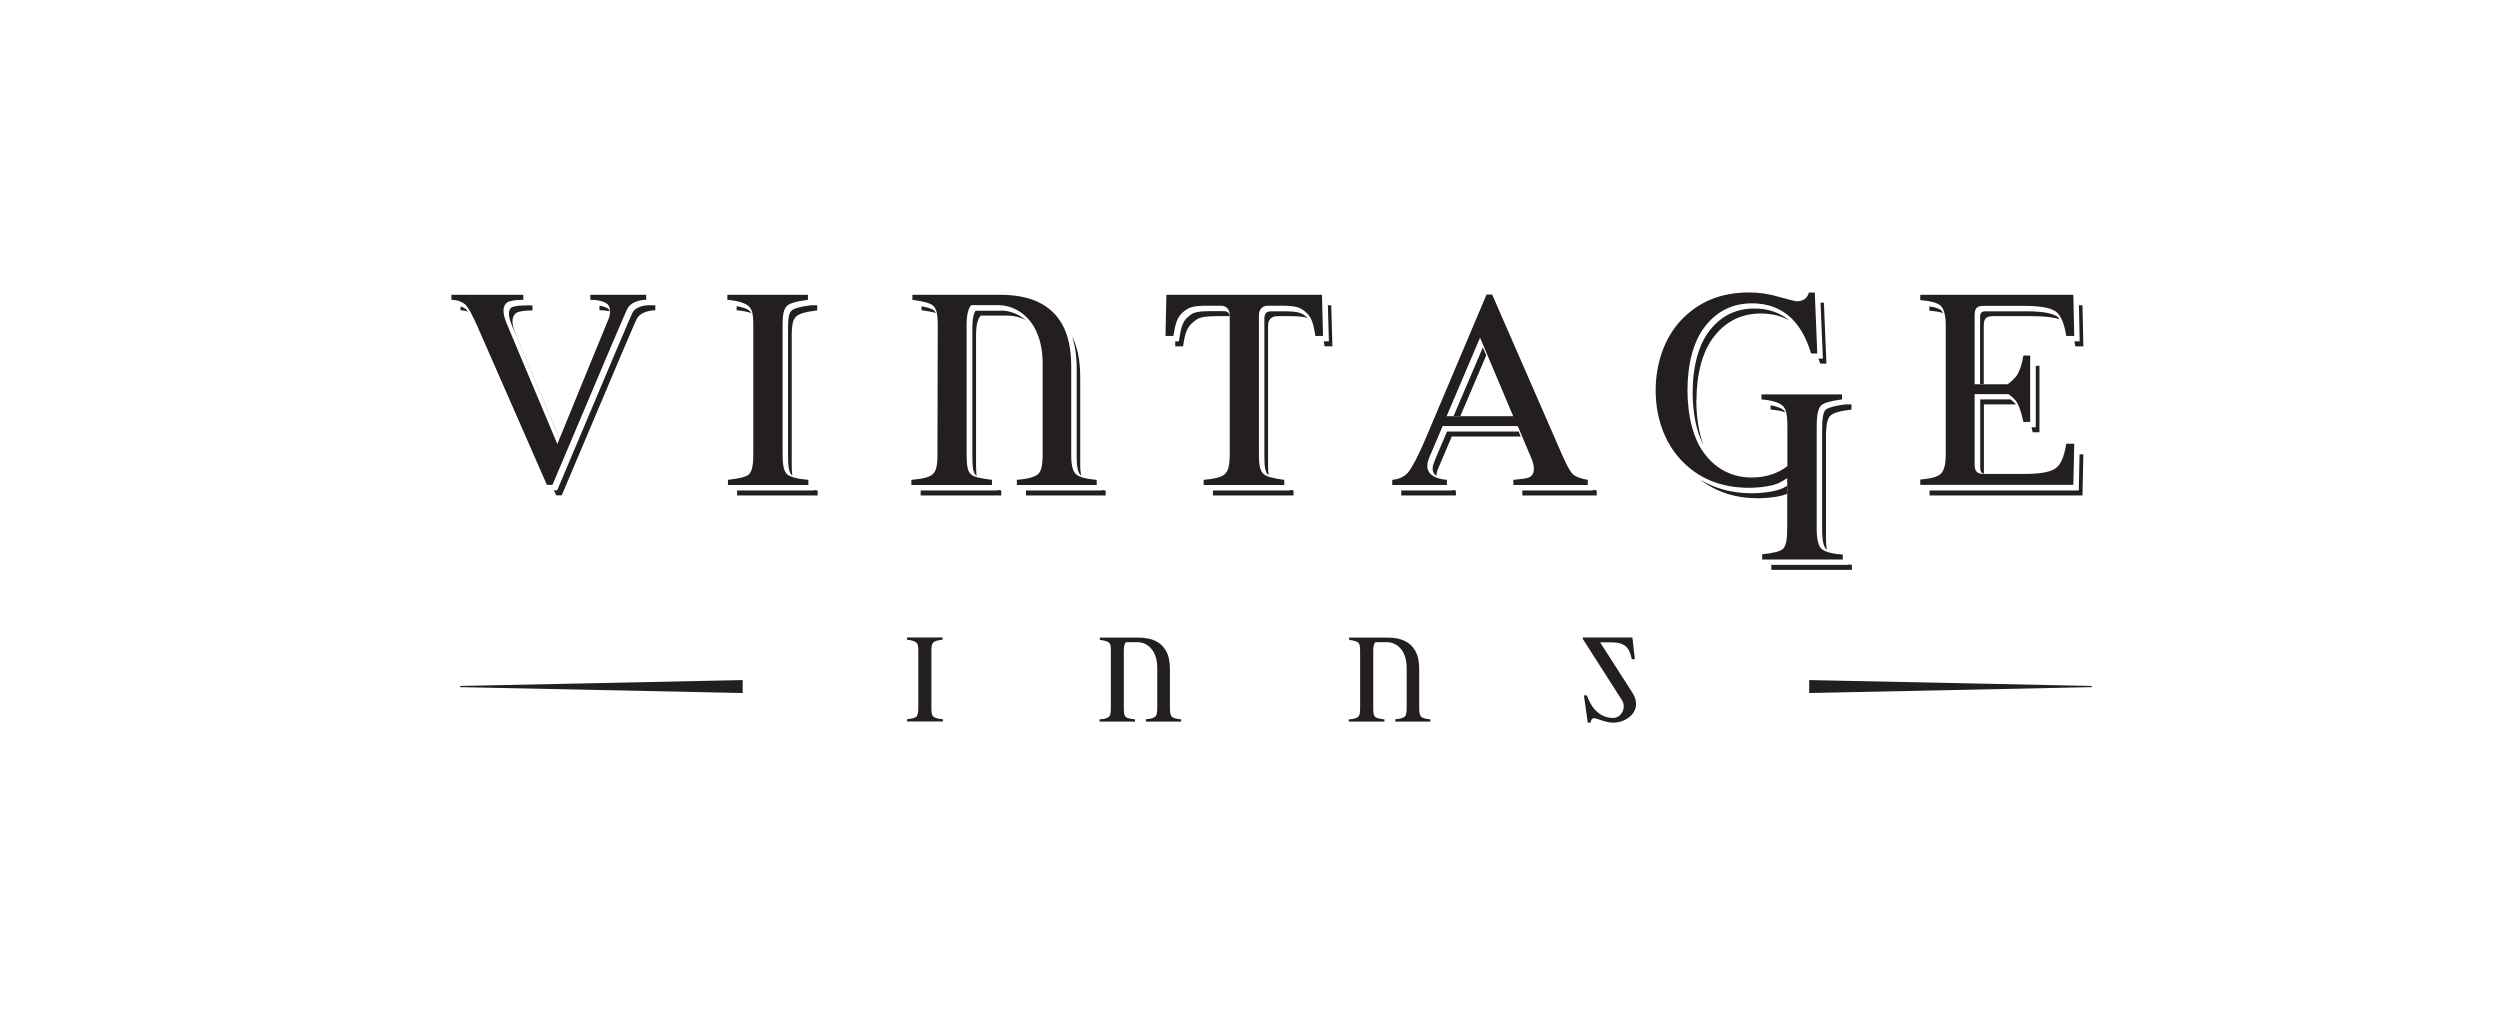 <?xml version="1.0" encoding="UTF-8"?>
<svg id="Layer_1" data-name="Layer 1" xmlns="http://www.w3.org/2000/svg" viewBox="0 0 169.69 68.89">
  <defs>
    <style>
      .cls-1 {
        fill: #231f20;
      }

      .cls-1, .cls-2 {
        stroke-width: 0px;
      }

      .cls-2 {
        fill: #fff;
      }
    </style>
  </defs>
  <rect class="cls-2" width="169.69" height="68.89"/>
  <path class="cls-1" d="M110.76,44.74c-.08-.36-.18-.62-.31-.77-.2-.24-.55-.37-1.05-.37h-.79l2.18,3.4c.76,1.17-.29,2.05-1.29,2.05-.26,0-.47-.05-.77-.15-.29-.1-.46-.15-.5-.15-.09,0-.17.03-.2.09-.04.06-.06.14-.07.21h-.19l-.26-1.85h.2c.14.39.31.7.51.93.35.4.77.6,1.27.6.56,0,.92-.69.61-1.19l-2.67-4.18v-.09h3.37l.17,1.47h-.22ZM94.71,48.97v-.15c.33-.02.53-.09.63-.17.09-.08.14-.24.14-.59v-2.71c0-1.33-.78-1.76-1.33-1.76h-.8c-.09.09-.14.29-.14.61v3.87c0,.37.04.51.13.59.09.08.29.13.63.17v.15h-2.42v-.15c.32-.02.54-.08.63-.17.1-.08.14-.23.14-.59v-3.87c0-.37-.04-.49-.12-.58-.08-.08-.29-.14-.63-.19v-.15h2.64c.9,0,1.52.3,1.85.89.18.31.27.73.27,1.25v2.65c0,.33.05.51.14.59.09.08.3.14.62.17v.15h-2.39ZM77.78,48.97v-.15c.33-.02.53-.09.63-.17.09-.08.14-.24.14-.59v-2.71c0-1.33-.78-1.76-1.33-1.76h-.8c-.09.09-.14.29-.14.61v3.87c0,.37.04.51.13.59.08.08.29.13.63.17v.15h-2.41v-.15c.32-.02.54-.08.63-.17.1-.08.14-.23.14-.59v-3.87c.01-.37-.03-.49-.12-.58-.08-.08-.3-.14-.63-.19v-.15h2.64c.9,0,1.52.3,1.85.89.18.31.27.73.27,1.25v2.65c0,.33.05.51.14.59.09.08.3.14.62.17v.15h-2.39ZM61.57,48.97v-.15c.34-.04.55-.09.63-.17.08-.09.13-.24.13-.61v-3.86c0-.37-.04-.48-.14-.57-.09-.08-.31-.16-.63-.19v-.15h2.42v.15c-.35.04-.55.1-.63.19-.08.09-.13.2-.13.57v3.86c0,.37.04.52.14.61.1.08.31.14.64.17v.15h-2.41Z"/>
  <path class="cls-1" d="M131.79,21.09c-.1-.1-.32-.22-.83-.29v.29c.39.03.69.08.93.16-.03-.07-.07-.12-.1-.15"/>
  <path class="cls-1" d="M141.16,23.17h-.36c.02.11.05.22.07.34h.54l-.06-2.79h-.24l.05,2.45Z"/>
  <path class="cls-1" d="M138.43,29.34v-4.51h-.25v4.17h-.29c.03.11.05.22.08.34h.46Z"/>
  <path class="cls-1" d="M103.07,29.29h-4.85c-.47,1.09-.82,1.92-.85,2.01-.15.35-.17.62-.05.82.04.07.11.13.18.18,0-.16.04-.34.14-.55.04-.09.41-.97.9-2.12h4.68l-.14-.34Z"/>
  <path class="cls-1" d="M123.72,24.34h-.29c.04.11.08.22.12.34h.42l-.17-4.13h-.23l.16,3.79Z"/>
  <path class="cls-1" d="M98.66,28.25h.46c.68-1.6,1.41-3.31,1.76-4.13l-.23-.54-1.99,4.67Z"/>
  <path class="cls-1" d="M62.55,20.79v.27c.41.05.73.11.97.19-.03-.07-.07-.12-.11-.17-.08-.08-.31-.19-.86-.29"/>
  <path class="cls-1" d="M72.74,22.76c.23.64.34,1.39.34,2.27v6.01c0,.64.09,1.04.26,1.2.01.01.03.02.04.03-.03-.19-.06-.42-.06-.71v-6c0-1.15-.21-2.09-.59-2.8"/>
  <path class="cls-1" d="M55.47,20.72h-.42c-.72.09-1.17.21-1.33.37-.13.15-.23.32-.23,1.17v8.74c0,.83.1,1.09.25,1.25.01,0,.03.02.04.03-.03-.19-.04-.43-.04-.75v-8.74c0-.84.1-1.09.29-1.3.19-.19.65-.33,1.44-.42v-.35Z"/>
  <path class="cls-1" d="M115.15,27.17c0-1.76.4-3.35,1.22-4.36.8-1.02,1.87-1.53,3.15-1.53.74,0,1.38.16,1.94.48-.64-.54-1.44-.82-2.38-.82-1.23,0-2.24.49-3.01,1.46-.76.94-1.18,2.45-1.18,4.24,0,1.42.26,2.65.73,3.57-.32-.87-.48-1.92-.48-3.05"/>
  <path class="cls-1" d="M88.79,21.61s-.07-.07-.11-.1c-.3-.24-.46-.38-1.53-.38h-.9c-.37,0-.43.29-.43.46v9.41c0,.8.09,1.05.24,1.21.01.01.04.02.05.03-.03-.18-.04-.41-.04-.72v-9.41c0-.4.23-.65.61-.65h.9c.63,0,.97.05,1.21.14"/>
  <path class="cls-1" d="M134.66,32.15v-4.7h2.18s0,0,0,0c-.12-.13-.24-.24-.37-.34h-2.06v4.59c0,.29.06.41.25.45"/>
  <path class="cls-1" d="M125.65,27.45h-.41c-.9.12-1.22.27-1.33.37-.16.18-.23.57-.23,1.3v6.92c0,.91.2,1.17.28,1.24.01,0,.02.02.04.03-.04-.21-.06-.45-.06-.74v-6.92c0-.84.1-1.22.29-1.43.19-.19.67-.33,1.44-.42v-.35Z"/>
  <path class="cls-1" d="M139.59,21.46c-.35-.22-1.04-.33-2.08-.33h-2.68c-.35,0-.43.08-.43.46v4.48h.25v-3.96c0-.44.12-.65.61-.65h2.68c.83,0,1.45.07,1.87.22-.07-.1-.14-.17-.22-.23"/>
  <path class="cls-1" d="M120.18,27.51v.29c.41.03.74.1.99.19-.03-.07-.07-.12-.12-.16-.06-.06-.29-.22-.87-.32"/>
  <path class="cls-1" d="M98.57,33.29h-3.46v.34h3.71v-.34c-.07,0-.16-.02-.25-.03v.03Z"/>
  <path class="cls-1" d="M74.8,33.29h-5.16v.34h5.41v-.34c-.09,0-.17-.02-.25-.03v.03Z"/>
  <path class="cls-1" d="M90.13,20.72l.07,2.45h-.35c.02.11.04.22.06.34h.53l-.08-2.79h-.24Z"/>
  <path class="cls-1" d="M83.48,21.46c-.03-.16-.12-.34-.41-.34h-.9c-1.07,0-1.23.13-1.52.38-.33.27-.47.61-.61,1.51l-.02.16h-.25v.34s.53,0,.53,0c.13-.88.27-1.3.67-1.63.34-.29.55-.42,1.65-.42h.88Z"/>
  <path class="cls-1" d="M108.13,33.29h-4.8v.34h5.05v-.34c-.09-.02-.17-.03-.25-.05v.06Z"/>
  <path class="cls-1" d="M87.55,33.29h-5.22v.34h5.47v-.34c-.09-.01-.17-.03-.25-.04v.04Z"/>
  <path class="cls-1" d="M121.31,32.97l-.14.08c-.7.42-2.1.43-2.26.43-1.33,0-2.49-.31-3.49-.92,1.07.84,2.38,1.26,3.92,1.26.28,0,1.31-.03,1.96-.3v-.55Z"/>
  <polygon class="cls-1" points="141.1 33.29 130.97 33.29 130.97 33.63 141.35 33.63 141.41 30.84 141.15 30.84 141.1 33.29"/>
  <g>
    <path class="cls-1" d="M125.45,38.34h-5.22v.34h5.47v-.34c-.09,0-.17-.02-.25-.03v.03Z"/>
    <path class="cls-1" d="M31.65,21.01c-.07-.07-.21-.15-.39-.21v.26c.18,0,.35.04.5.09-.04-.05-.08-.1-.11-.14"/>
    <path class="cls-1" d="M35.05,21.24c.13-.1.54-.17,1.09-.17v-.34h-.25s-.19,0-.19,0c-.58,0-.91.08-.98.14-.09.07-.38.3.06,1.3l3.23,7.68s0-.01,0-.02l-2.97-7.06c-.4-.92-.27-1.32,0-1.53"/>
    <path class="cls-1" d="M50.87,21.09c-.12-.11-.41-.23-.87-.31v.28c.42.03.75.11,1,.19-.04-.07-.08-.12-.13-.17"/>
    <path class="cls-1" d="M67.95,21.09h-1.73c-.11.15-.22.48-.22,1.19v8.76c0,.81.09,1.07.23,1.21.01.02.04.03.06.04-.02-.18-.04-.42-.04-.73v-8.76c0-.73.11-1.17.32-1.38h1.82c.39,0,.82.09,1.23.31-.55-.48-1.19-.65-1.67-.65"/>
    <path class="cls-1" d="M41.25,20.93c-.06-.04-.23-.13-.56-.18v.31c.28,0,.51.03.69.07-.02-.08-.06-.15-.13-.2"/>
    <path class="cls-1" d="M67.71,33.29h-5.22v.34h5.47v-.34c-.09-.01-.17-.02-.25-.04v.04Z"/>
    <path class="cls-1" d="M55.25,33.29h-5.22v.34h5.47v-.34c-.09,0-.17-.02-.25-.03v.03Z"/>
    <path class="cls-1" d="M44.23,20.72h-.19c-.43,0-.94.17-1.1.49-.1.21-.27.59-.51,1.17-.16.38-.35.83-.59,1.38l-4.02,9.52h-.22l.15.34h.38l3.98-9.41c.61-1.41.94-2.22,1.11-2.56.19-.4.79-.59,1.26-.59v-.34h-.25Z"/>
    <path class="cls-1" d="M98.19,28.25c1-2.35,2.27-5.33,2.27-5.33l2.25,5.33h-4.53ZM106.78,32.21c-.19-.17-.44-.63-.76-1.36l-4.74-10.86h-.38l-4.05,9.58c-.61,1.45-.98,2.1-1.22,2.43-.25.33-.63.52-1.13.57v.35h3.71v-.35c-.46-.04-1.76-.23-1.19-1.53.04-.09.41-.97.9-2.12h5.1l.85,2.01c.42.92.23,1.3-.04,1.45-.19.11-.54.13-1.11.19v.35h5.05v-.35c-.44-.08-.78-.19-.98-.36M139.5,31.81c-.38.25-1.11.36-2.18.36h-2.68c-.5,0-.61-.25-.61-.65v-4.77h2.3c.2.14.35.29.45.4.21.23.4.73.56,1.49h.46v-4.51h-.46c-.13.75-.33,1.26-.56,1.49-.11.12-.28.3-.51.46h-2.24v-4.67c0-.44.11-.65.61-.65h2.68c1.07,0,1.8.11,2.18.36.36.23.61.8.75,1.68h.54l-.06-2.79h-10.39v.36c.73.06,1.19.19,1.4.4.21.21.33.65.33,1.34v8.7c0,.69-.11,1.13-.33,1.34-.21.21-.67.34-1.4.4v.36h10.39l.06-2.79h-.54c-.14.88-.38,1.45-.75,1.68M119.61,37.96v-.34c.77-.08,1.24-.19,1.43-.38.19-.21.27-.65.27-1.38v-3.4l-.42.25c-.61.36-1.86.4-2.16.4-1.91,0-3.46-.63-4.65-1.91-1.13-1.22-1.7-2.91-1.7-4.7s.57-3.52,1.7-4.74c1.19-1.28,2.73-1.91,4.65-1.91.67,0,1.36.1,2.05.31.71.19,1.09.29,1.19.29.17,0,.32-.04.5-.13.15-.1.25-.25.31-.46h.4l.17,4.13h-.42c-.25-.82-.57-1.47-.98-1.99-.74-.94-1.76-1.41-3.04-1.41s-2.35.51-3.15,1.53c-.82,1.01-1.22,2.6-1.22,4.36s.4,3.39,1.22,4.4c.8,1.01,1.87,1.53,3.15,1.53.94,0,1.76-.27,2.41-.77v-2.68c0-.86-.1-1.22-.33-1.43-.21-.19-.69-.36-1.43-.42v-.34h5.47v.34c-.77.1-1.24.23-1.43.42-.19.21-.29.59-.29,1.43v6.92c0,.71.11,1.19.34,1.38.21.19.69.33,1.43.38v.34h-5.47ZM89.28,22.8c-.13-.88-.27-1.3-.67-1.63-.34-.28-.55-.42-1.65-.42h-.9c-.38,0-.61.25-.61.65v9.41c0,.84.1,1.13.29,1.34.19.19.65.32,1.43.42v.35h-5.47v-.35c.73-.06,1.22-.19,1.43-.38.23-.21.34-.58.34-1.38v-9.41c0-.4-.23-.65-.61-.65h-.9c-1.09,0-1.3.14-1.64.42-.4.33-.54.75-.67,1.63h-.54l.06-2.79h10.56l.07,2.79h-.53ZM69.02,32.92v-.35c.74-.06,1.2-.19,1.43-.38.21-.19.32-.54.32-1.34v-6.14c0-3.01-1.76-4-3.02-4h-1.82c-.21.21-.32.65-.32,1.38v8.76c0,.84.09,1.15.29,1.34.19.19.65.28,1.43.38v.35h-5.47v-.35c.73-.06,1.23-.17,1.44-.38.23-.19.33-.52.33-1.34l.02-8.76c0-.84-.1-1.11-.29-1.32-.19-.19-.67-.32-1.43-.42v-.34h5.98c2.05,0,3.44.67,4.19,2.01.4.71.61,1.66.61,2.83v6c0,.75.11,1.15.33,1.34.21.19.67.32,1.4.38v.35h-5.41ZM49.41,32.92v-.35c.77-.1,1.24-.19,1.43-.38.19-.21.29-.54.29-1.38v-8.74c0-.84-.1-1.09-.33-1.3-.21-.19-.71-.36-1.43-.42v-.34h5.47v.34c-.78.1-1.24.23-1.43.42-.19.21-.29.46-.29,1.3v8.74c0,.84.1,1.17.3,1.38.23.19.71.32,1.45.38v.35h-5.47ZM42.59,20.94c-.17.35-.5,1.15-1.11,2.56l-3.98,9.41h-.38l-4.76-10.86c-.33-.73-.56-1.15-.76-1.36-.15-.15-.51-.34-.96-.34v-.34h4.88v.34c-.56,0-.96.08-1.09.17-.27.21-.4.61,0,1.53l3.4,8.09c.5-1.24,3.5-8.55,3.5-8.55,0,0,.25-.69-.15-.99-.19-.13-.56-.25-1.11-.25v-.34h3.79v.34c-.48,0-1.07.19-1.26.59"/>
  </g>
  <polygon class="cls-1" points="122.8 47.04 141.98 46.64 141.98 46.56 122.8 46.16 122.8 47.04"/>
  <polygon class="cls-1" points="31.23 46.56 31.23 46.64 50.41 47.04 50.41 46.16 31.23 46.56"/>
</svg>